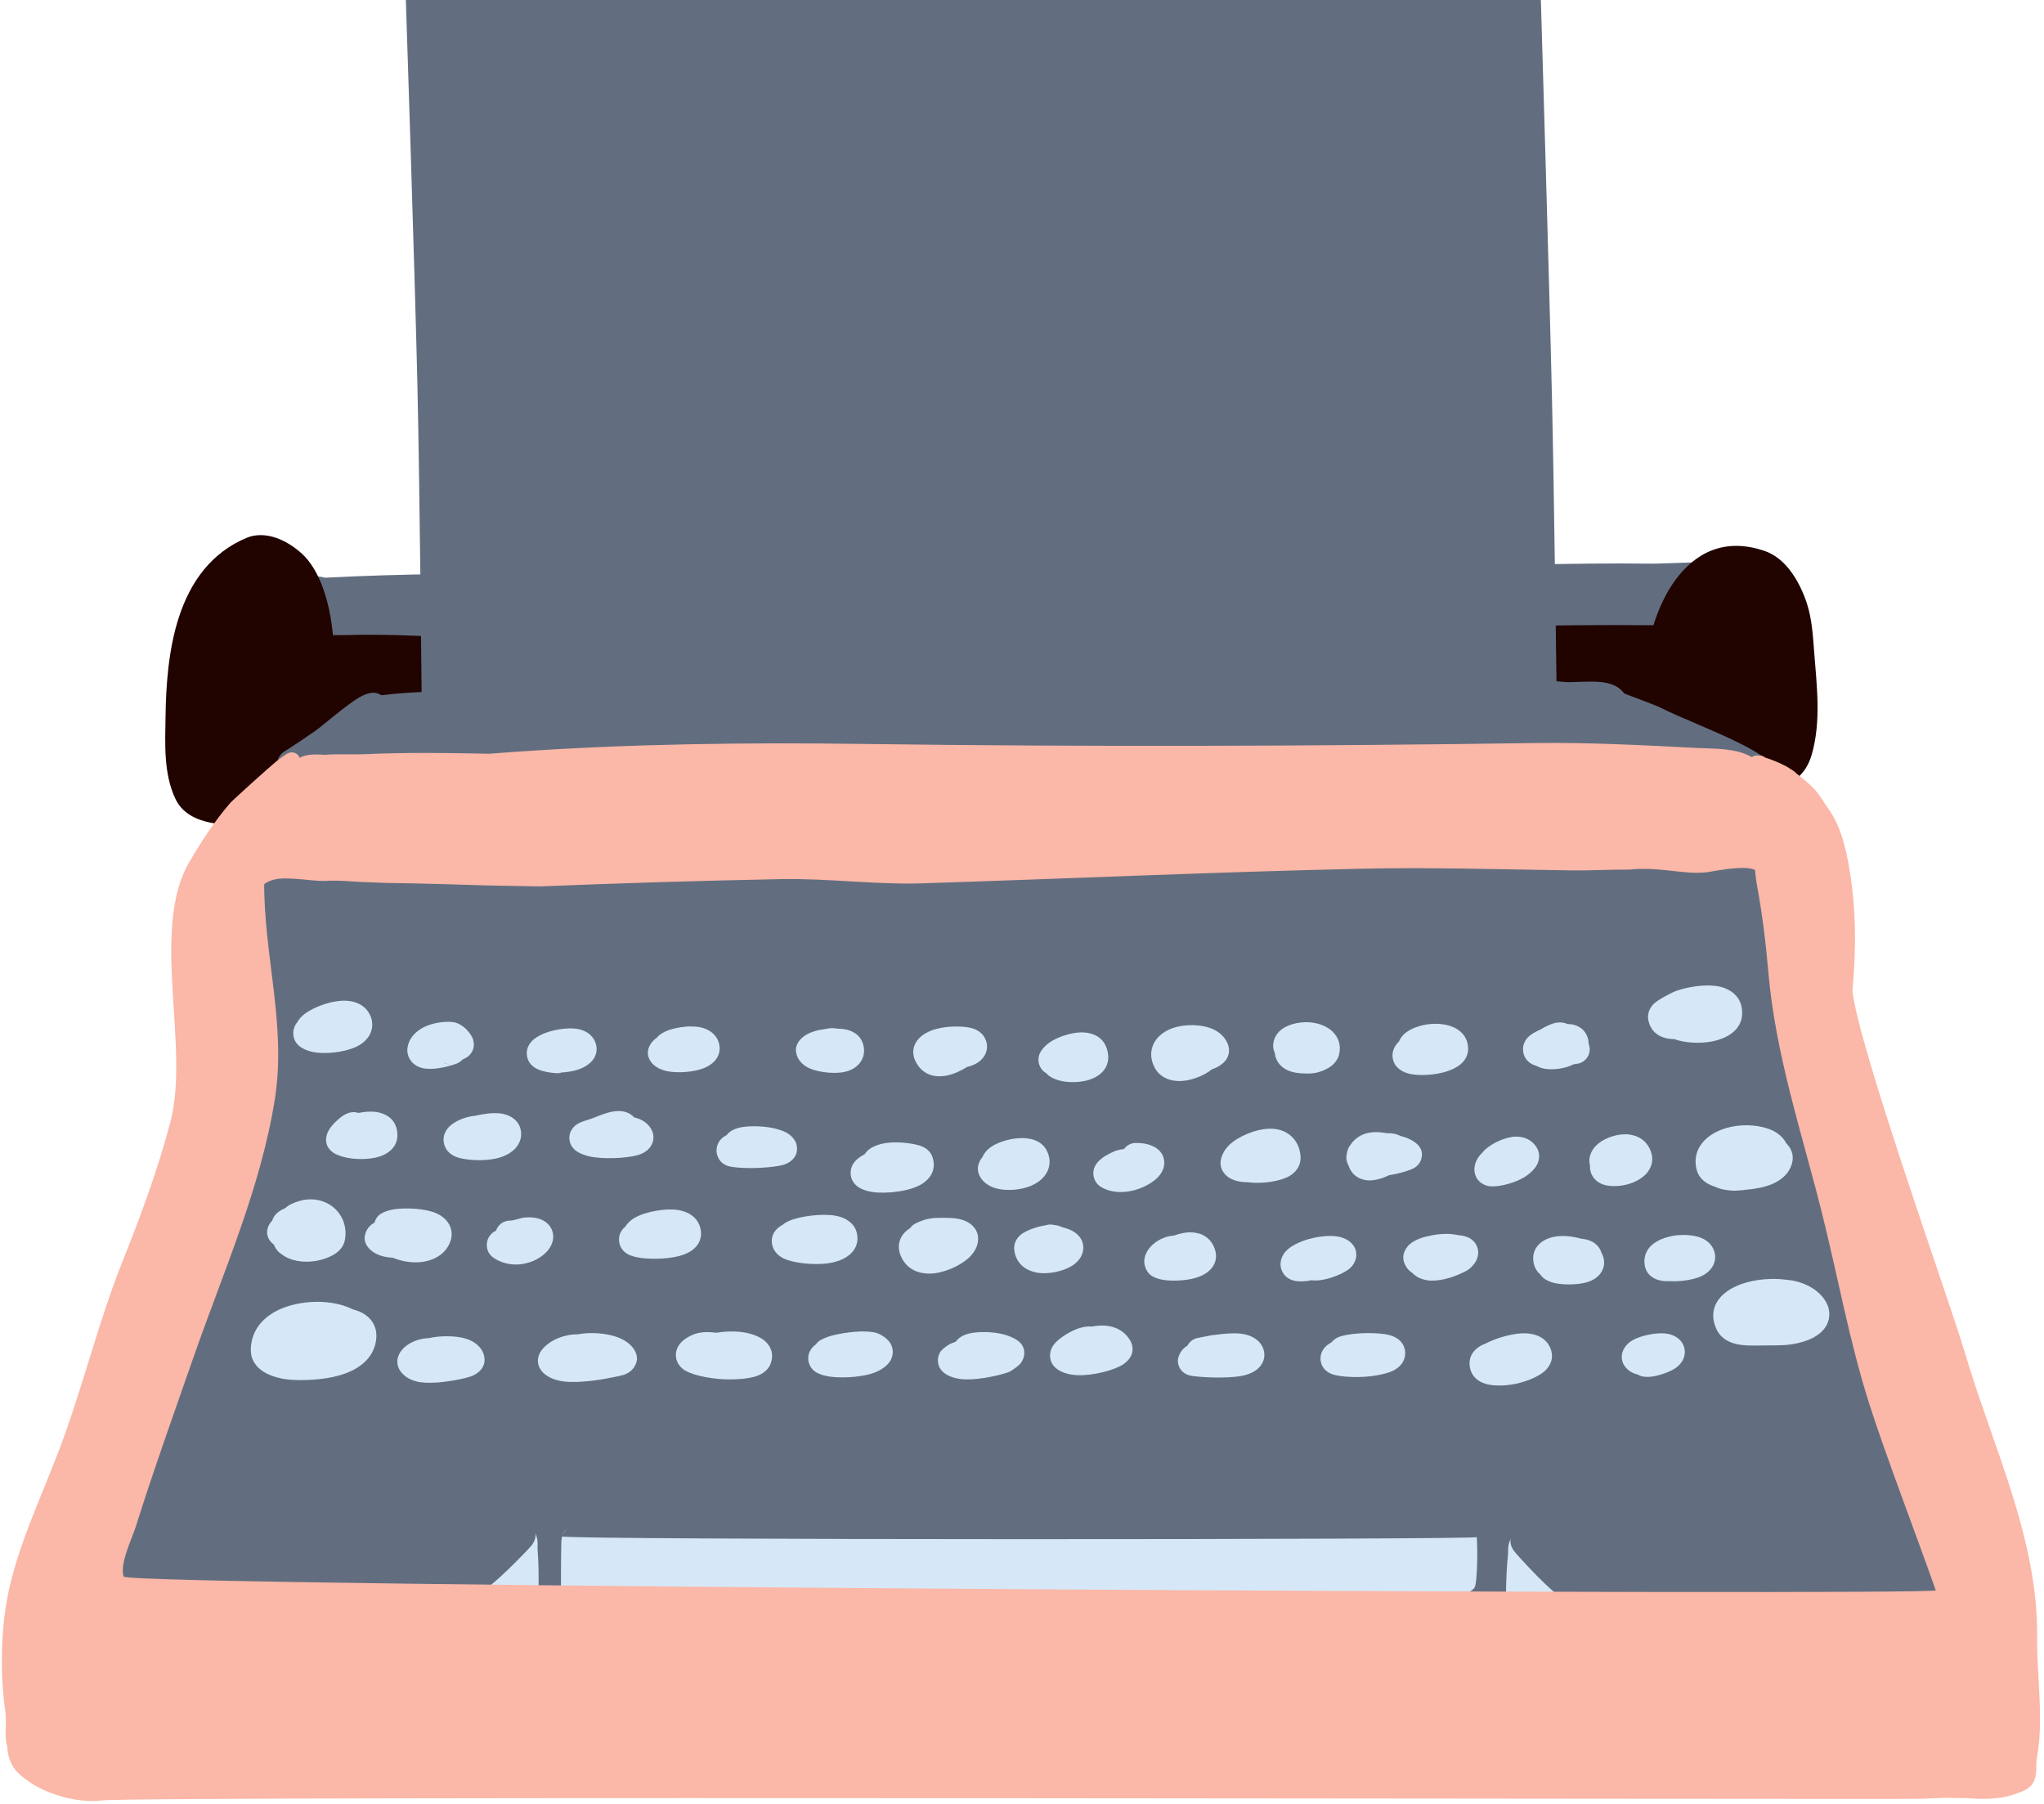 <?xml version="1.0" encoding="UTF-8" standalone="no"?><svg xmlns="http://www.w3.org/2000/svg" xmlns:xlink="http://www.w3.org/1999/xlink" fill="#000000" height="428.7" preserveAspectRatio="xMidYMid meet" version="1" viewBox="7.3 36.0 485.9 428.7" width="485.9" zoomAndPan="magnify"><g fill-rule="evenodd"><g id="change1_1"><path d="M 84.551 173.309 C 84.406 173.266 84.262 173.23 84.109 173.195 C 82.609 172.84 81.121 172.996 79.719 173.586 L 79.441 173.602 C 77.984 173.695 76.789 174.676 76.363 175.984 C 75.559 176.836 74.828 177.848 74.191 178.996 C 73.105 180.953 72.289 183.266 71.805 185.52 C 71.309 187.008 71.121 188.516 71.309 189.941 L 71.312 189.953 C 71.312 190.098 71.312 190.238 71.32 190.379 C 71.391 192.332 71.879 193.969 72.609 195.098 C 72.789 195.371 72.973 195.633 73.164 195.879 C 73.566 196.891 74.07 197.812 74.633 198.574 C 76.031 200.867 78.215 202.516 81.211 203.02 C 81.961 203.145 82.762 203.172 83.586 203.109 C 85.547 203.551 87.738 203.879 90.086 204.086 C 103.238 205.25 121.773 203.391 128.324 202.887 C 156.359 200.719 184.516 202.32 212.586 200.586 C 243.09 198.695 273.379 198 303.93 197.32 C 335.551 196.621 367.387 195.031 398.875 191.961 C 402.871 191.57 407.238 191.34 411.148 190.293 C 415.773 189.055 419.785 186.73 422.324 182.305 C 422.789 181.488 424.613 178.348 425.148 175.98 C 425.656 173.73 425.094 171.871 424.023 170.773 C 423.738 170.484 422.852 169.746 421.172 169.586 C 417.613 169.242 402.145 169.992 400.117 169.965 C 379.344 169.684 358.594 170.73 337.828 170.449 C 317.387 170.172 297.105 171.434 276.703 172.008 C 250.238 172.754 223.688 171.672 197.211 172.258 C 159.754 173.09 121.84 171.34 84.551 173.309" fill="#626e80"/></g><g id="change2_1"><path d="M 400.348 184.598 C 375.641 184.375 350.82 185.078 326.164 186.285 C 314.445 186.859 302.625 185.348 290.898 185.805 C 247.543 187.5 204.055 185.855 160.691 187.547 C 147.617 188.059 134.543 188.016 121.473 187.848 L 121.406 187.844 C 114.879 187.602 108.359 187.113 101.828 186.953 C 100.598 186.922 99.367 186.906 98.133 186.891 C 96.57 186.867 95.004 186.848 93.441 186.863 C 92.797 186.867 92.152 186.879 91.508 186.895 C 90.961 186.91 90.41 186.93 89.859 186.941 C 88.766 186.965 87.668 186.965 86.574 186.961 L 86.465 186.961 C 85.805 180.34 84.07 173.523 80.438 169.039 C 78.891 167.133 76.047 164.934 73.07 163.875 C 70.648 163.016 68.152 162.914 66.012 163.797 C 57.465 167.324 52.551 174.383 49.844 182.641 C 47.34 190.273 46.75 198.926 46.652 206.301 C 46.562 212.758 46.133 219.934 49.059 225.988 C 49.984 227.906 51.527 229.289 53.395 230.227 C 55.555 231.309 58.188 231.754 60.332 231.949 C 70.219 232.844 77.863 229.164 81.602 219.121 C 81.902 218.32 82.16 217.496 82.387 216.656 C 83.129 215.594 83.734 214.402 84.23 213.121 C 85.121 213.16 85.906 213.191 86.266 213.195 C 95.508 213.32 104.891 212.859 114.117 212.238 C 138.441 210.598 162.902 210.281 187.262 208.988 C 235.984 206.402 284.977 207.863 333.73 207.004 C 355.137 206.621 376.777 207.18 398.164 206.281 C 398.172 207.074 398.188 208.148 398.355 208.969 C 397.637 215.539 402.625 220.738 409.258 223.523 C 413.418 225.273 418.125 226.023 421.855 225.648 C 422.016 225.633 422.172 225.613 422.328 225.594 C 422.871 225.668 423.438 225.672 424.016 225.605 C 425.535 225.445 427.203 224.723 428.355 224.258 C 433.07 222.367 436.484 220.582 438 215.297 C 440.25 207.469 439.195 199.09 438.578 191.105 C 438.273 187.188 438.062 183.27 436.871 179.523 C 436.059 176.969 434.617 173.773 432.609 171.27 C 431.031 169.297 429.098 167.754 426.906 166.988 C 417.328 163.652 410.352 167.359 405.59 173.82 C 403.305 176.922 401.57 180.715 400.348 184.598" fill="#210400"/></g><g id="change1_2"><path d="M 97.965 201.238 C 97.422 200.871 96.773 200.656 96.07 200.645 C 95.332 200.637 94.004 200.961 92.469 201.895 C 89.34 203.793 83.77 208.668 82.129 209.793 C 80.105 211.184 78.066 212.578 76.008 213.91 C 75.648 214.145 74.871 214.578 74.516 214.875 C 73.828 215.449 73.496 216.086 73.344 216.523 C 72.961 217.602 73.109 218.562 73.574 219.41 C 73.719 219.672 73.91 219.969 74.191 220.25 C 73.641 221.125 73.445 221.996 73.461 222.715 C 73.488 223.961 73.984 224.77 74.527 225.332 C 74.664 225.473 74.809 225.602 74.961 225.719 C 75.379 226.543 76.242 227.414 78.039 227.441 C 79.68 227.461 81.516 226.879 83.289 226.195 C 84.996 225.789 86.742 225.398 88.438 225.184 C 95.395 224.309 102.789 224.957 109.805 224.766 C 136.836 224.035 326.898 223.73 349.152 223.52 C 365.773 223.363 382.398 223.871 399.016 223.621 C 403.887 223.547 408.746 223.562 413.621 223.629 C 414.406 223.641 415.457 223.535 416.484 223.516 C 416.836 223.508 417.43 223.559 417.547 223.566 C 418.23 223.879 419.344 224.09 420.516 223.98 C 421.953 223.852 423.422 223.27 423.754 223.047 C 423.863 222.973 423.965 222.898 424.055 222.824 C 425.398 223.895 427.363 223.824 428.629 222.594 C 429.996 221.262 430.027 219.066 428.695 217.699 C 427.305 216.27 424.73 214.629 421.566 213.012 C 415.164 209.742 406.168 206.328 401.996 204.172 C 401.117 203.715 394.633 201.285 393.547 200.879 C 393.531 200.867 393.512 200.852 393.492 200.84 C 393.219 200.551 392.938 200.262 392.645 199.961 C 391.789 199.082 390.051 198.301 387.77 198.09 C 384.898 197.82 380.77 198.262 379.285 198.09 C 360.645 195.973 140.145 199.414 123.875 200.148 C 116.688 200.477 109.496 200.172 102.316 200.789 C 102.137 200.805 99.816 201.004 97.965 201.238 Z M 78.332 214.734 C 78.207 214.668 78.07 214.605 77.926 214.551 C 77.777 214.496 77.617 214.449 77.441 214.41 C 77.758 214.48 78.059 214.59 78.332 214.734" fill="#626e80"/></g><g id="change3_1"><path d="M 123.547 215.148 C 113.617 214.93 103.688 214.809 93.793 215.258 C 90.98 215.383 87.672 215.145 84.527 215.391 C 82.898 215.293 81.207 215.223 79.723 215.621 C 78.695 215.895 77.852 216.516 77.285 217.324 C 75.652 218.199 74.203 219.406 73.008 221.031 C 69.391 225.953 67.938 233.676 67.27 239.555 C 67.148 240.617 66.598 242.754 66.781 244.289 C 67.016 246.242 67.953 247.746 69.469 248.684 C 70.48 249.309 71.711 249.664 73.031 249.758 C 73.762 249.809 74.531 249.762 75.215 249.742 C 75.668 249.859 76.148 249.945 76.652 249.992 C 77.652 250.086 78.832 249.98 79.965 249.84 C 81.637 249.895 83.309 249.949 84.984 249.973 C 86.336 249.992 87.688 250.023 89.043 250.066 C 89.848 250.664 90.859 250.988 91.938 250.914 C 94.957 250.707 98.004 250.586 101.074 250.531 C 104.551 250.656 108.027 250.746 111.484 250.707 L 111.621 250.707 C 113.492 250.734 115.363 250.754 117.238 250.77 C 134.211 251.457 151.531 253.215 168.219 253.195 C 192.824 253.164 217.434 252.457 242.035 252.258 C 253.164 252.164 264.27 253.199 275.387 253.566 C 300.805 254.41 326.191 254.258 351.598 254.602 C 368.094 254.824 384.562 253.758 401.074 253.98 C 404.398 254.023 412.562 254.48 418.578 254.074 C 421.801 253.859 424.512 253.316 426.059 252.566 C 426.996 252.113 428.367 250.969 428.777 248.719 C 429.09 247.02 428.809 243.27 428.816 242.68 C 428.879 238.039 429.742 225.797 428.445 221.727 C 427.297 218.117 424.719 216.027 421.422 214.926 C 418.113 213.82 413.891 213.938 410.82 213.777 C 397.805 213.102 384.887 212.418 371.832 212.602 C 318.742 213.359 265.645 213.531 212.574 212.812 C 184.711 212.434 157.172 212.773 129.383 214.715 C 127.438 214.848 125.492 214.996 123.547 215.148" fill="#fbb7a7"/></g><g id="change1_3"><path d="M 394.742 242.684 C 390.09 242.637 385.34 242.93 381.121 242.871 C 364.387 242.645 347.785 242.098 331.047 242.469 C 296.191 243.242 261.328 244.828 226.492 245.941 C 215.301 246.297 204.129 244.719 192.91 244.941 C 173.906 245.316 154.785 245.895 135.707 246.672 C 131.594 246.59 127.48 246.52 123.363 246.449 C 115.277 246.176 107.184 245.965 99.105 245.844 C 97.051 245.762 95 245.68 92.949 245.609 C 90.586 245.445 88.039 245.258 85.594 245.32 C 85.191 245.332 84.793 245.348 84.398 245.371 C 83.988 245.363 83.57 245.359 83.156 245.352 C 81.906 245.336 76.457 244.574 73.734 244.832 C 71.762 245.02 70.422 245.793 69.75 246.449 C 69.477 246.711 69.246 246.992 69.051 247.289 C 68.531 247.723 68.078 248.277 67.711 248.988 C 67.078 250.211 66.691 251.93 66.641 253.883 C 66.559 256.938 67.238 260.777 67.551 262.816 C 68.633 269.879 68.582 277.488 68.484 284.648 C 68.211 304.883 63.328 322.52 57.172 341.602 C 51.484 359.246 44.395 376.441 37.664 393.68 C 36.715 396.117 35.719 398.855 34.527 401.16 C 34.125 401.938 31.352 406.355 30.691 408.555 C 30.32 409.797 30.348 410.867 30.57 411.746 C 29.902 414.031 30.398 415.57 30.598 415.984 C 31.258 417.348 32.734 418.719 35.242 419.188 C 37.578 419.625 41.797 419.133 44.582 418.828 C 45.078 419.016 45.621 419.117 46.188 419.109 C 75.527 418.691 446.656 417.535 450.871 417.469 C 456.918 417.371 462.016 415.875 465.215 412.762 C 466.586 411.43 467.383 409.547 467.535 407.336 C 467.738 404.344 466.59 400.512 465.961 398.527 C 463.066 389.441 459.727 380.441 457.086 371.191 C 448.094 339.676 441.113 307.672 432.555 276.102 C 431.363 271.719 431.984 264.191 431.414 257.66 C 430.922 251.98 429.477 246.977 426.609 244.035 C 425.895 243.301 424.602 242.527 422.738 242.332 C 420.121 242.055 415.066 242.957 413.906 243.172 C 410.988 243.715 407.934 243.316 404.883 242.984 C 401.461 242.613 398.039 242.293 394.742 242.684" fill="#626e80"/></g><g id="change4_1"><path d="M 109.211 354.043 C 108.238 354.066 107.16 354.25 106.156 354.621 C 101.641 356.293 100.273 360.41 103.59 363.039 C 104.594 363.836 105.898 364.328 107.32 364.527 C 108.707 364.723 110.223 364.629 111.312 364.582 C 111.805 364.559 117.934 363.918 120.059 362.77 C 122.473 361.469 122.824 359.469 122.262 357.805 C 121.754 356.301 120.371 354.906 118.152 354.195 C 115.645 353.391 111.805 353.434 109.211 354.043 Z M 91.207 347.211 C 89.324 346.25 86.848 345.617 84.18 345.449 C 79.664 345.172 74.648 346.219 71.348 348.594 C 68.617 350.555 66.906 353.34 66.922 356.965 C 66.934 359.094 68.086 360.855 69.996 362.055 C 71.711 363.129 74.121 363.688 75.547 363.844 C 78.73 364.191 84.918 364.105 89.504 362.391 C 93.57 360.867 96.402 358.098 96.746 354.098 C 96.891 352.434 96.461 351.098 95.695 350.012 C 94.781 348.707 93.25 347.711 91.207 347.211 Z M 144.609 353.141 C 142.914 353.09 140.809 353.574 139.105 354.438 C 137.25 355.379 135.969 356.758 135.547 357.738 C 134.887 359.262 135.109 360.66 136.066 361.859 C 137.07 363.117 139.016 364.09 141.551 364.359 C 145.227 364.742 150.449 363.871 152.336 363.469 C 153.32 363.258 155.152 362.992 156.129 362.539 C 156.973 362.152 157.559 361.613 157.93 361.098 C 158.824 359.84 159.133 358.359 157.957 356.609 C 157.199 355.484 155.848 354.461 154.051 353.797 C 151.332 352.801 147.438 352.574 144.609 353.141 Z M 177.648 352.754 C 175.598 352.516 173.652 352.457 171.68 353.363 C 168.945 354.621 168.188 356.324 168.023 357.391 C 167.809 358.781 168.215 360.246 169.723 361.434 C 171.191 362.59 175.359 363.652 179.52 363.816 C 182.613 363.938 185.652 363.625 187.367 362.973 C 189.227 362.27 190.191 361.047 190.562 359.926 C 191.227 357.902 190.699 356.176 189.199 354.777 C 188.148 353.801 186.23 352.969 183.934 352.637 C 181.922 352.344 179.621 352.406 177.648 352.754 Z M 234.488 354.879 C 233.895 355.102 233.387 355.316 233.008 355.504 C 232.965 355.527 231.305 356.523 230.801 357.359 C 230.363 358.086 230.203 358.859 230.27 359.625 C 230.332 360.387 230.605 361.211 231.379 361.977 C 232.426 363.016 234.367 363.777 236.812 363.844 C 240.484 363.941 245.578 362.719 247.293 362.023 C 247.438 361.965 249.152 360.926 249.848 360.094 C 250.512 359.297 250.742 358.465 250.785 357.863 C 250.867 356.766 250.516 355.82 249.73 355.043 C 248.859 354.18 246.961 353.281 244.664 352.883 C 241.848 352.391 238.465 352.535 236.734 353.223 C 235.703 353.629 234.973 354.215 234.488 354.879 Z M 201.258 355.504 C 200.68 355.93 200.246 356.426 199.98 356.879 C 199.395 357.867 199.301 358.891 199.574 359.867 C 199.781 360.609 200.219 361.449 201.289 362.133 C 201.992 362.582 203.238 363.023 204.844 363.219 C 207.402 363.527 211.164 363.348 213.914 362.633 C 216.594 361.941 218.414 360.516 219.078 359.172 C 219.77 357.773 219.629 356.469 218.98 355.305 C 218.301 354.086 216.543 353.051 215.602 352.785 C 213.047 352.066 208.27 352.621 205.328 353.367 C 203.551 353.816 202.316 354.461 201.938 354.777 C 201.652 355.012 201.434 355.258 201.258 355.504 Z M 360.395 355.359 C 360.055 355.477 359.738 355.613 359.457 355.762 C 357.344 356.895 356.414 358.68 356.691 360.77 C 356.914 362.441 357.871 363.781 359.617 364.594 C 361.348 365.402 364.508 365.531 367.57 364.898 C 370.547 364.285 373.355 362.996 374.648 361.734 C 376.129 360.289 376.477 358.648 376.094 357.145 C 375.496 354.793 373.57 353.246 370.621 352.938 C 367.473 352.605 362.883 354.012 360.395 355.359 Z M 296.211 353.254 C 295.629 353.285 294.996 353.383 294.348 353.547 C 293.27 353.734 292.41 353.914 291.973 354.004 C 290.918 354.219 290.074 354.895 289.605 355.777 C 289.152 356.094 288.777 356.398 288.52 356.66 C 287.902 357.281 287.34 358.469 287.309 359.27 C 287.277 360.086 287.492 360.859 288.027 361.566 C 288.234 361.84 288.871 362.637 290.309 362.953 C 291.82 363.285 298.695 363.754 302.621 362.977 C 307.043 362.102 308.488 359.156 307.629 356.613 C 307.012 354.781 305.102 353.258 302.098 352.957 C 300.371 352.781 298.156 352.98 296.211 353.254 Z M 266.887 351.285 C 265.984 351.191 264.645 351.336 263.219 351.891 C 261.086 352.719 258.68 354.371 257.805 355.586 C 257.047 356.633 256.859 357.684 256.941 358.539 C 257.031 359.5 257.43 360.395 258.289 361.145 C 259.363 362.082 261.195 362.754 263.445 362.84 C 267.176 362.98 272.215 361.641 274.219 360.324 C 276.945 358.531 276.91 356.16 275.914 354.512 C 274.305 351.859 271.562 350.887 268.598 351.059 C 268.027 351.094 267.453 351.172 266.887 351.285 Z M 323.855 355.004 C 323.191 355.387 322.664 355.773 322.348 356.117 C 321.168 357.398 321.059 358.758 321.332 359.828 C 321.555 360.711 322.195 361.879 323.828 362.551 C 325.125 363.082 328.395 363.426 331.641 363.223 C 334.531 363.039 337.371 362.418 338.824 361.586 C 340.668 360.527 341.352 359.008 341.344 357.566 C 341.34 356.016 340.457 354.238 337.961 353.422 C 336.176 352.84 332.742 352.723 329.961 352.945 C 327.883 353.109 326.148 353.492 325.488 353.789 C 324.734 354.129 324.211 354.547 323.855 355.004 Z M 396.656 362.707 C 396.902 362.848 397.172 362.969 397.473 363.066 C 397.926 363.215 398.934 363.359 400.215 363.148 C 401.852 362.879 404.285 362.074 405.625 361.137 C 406.82 360.305 407.453 359.254 407.684 358.32 C 407.953 357.215 407.828 356.062 407.02 354.926 C 406.355 353.98 404.988 353.074 403.004 352.91 C 400.82 352.734 397.512 353.43 395.688 354.375 C 393.676 355.414 392.914 357.047 392.84 358.195 C 392.777 359.203 393.039 360.266 393.984 361.246 C 394.68 361.969 395.602 362.465 396.656 362.707 Z M 233.008 355.504 L 233.008 355.5 C 233.008 355.5 232.914 355.547 232.902 355.555 Z M 432.07 340.176 C 428.645 339.691 424.574 340.027 421.395 341.141 C 415.895 343.059 413.102 347.062 415.34 351.91 C 416.062 353.477 417.422 354.598 419.23 355.211 C 421.559 356 424.898 355.781 426.422 355.773 C 428.215 355.766 431.305 355.809 433.164 355.516 C 441.598 354.184 442.801 349.66 441.926 346.707 C 441.402 344.941 439.859 343.066 437.531 341.789 C 435.965 340.934 434.059 340.34 432.07 340.176 Z M 286.34 329.668 C 285.867 329.691 285.387 329.766 284.91 329.887 C 283.43 330.266 281.988 331.113 281.012 332.105 C 280.039 333.09 279.496 334.234 279.348 335.297 C 279.156 336.68 279.828 338.355 280.969 339.164 C 281.539 339.566 282.594 340.016 283.992 340.215 C 285.977 340.492 288.957 340.398 291.219 339.801 C 295.465 338.672 297.254 335.73 295.965 332.547 C 294.984 330.125 292.992 328.965 290.422 328.887 C 289.172 328.852 287.734 329.172 286.34 329.668 Z M 319.039 340.277 C 319.457 340.328 319.898 340.348 320.359 340.328 C 323.238 340.199 327.098 338.559 328.402 337.242 C 329.383 336.25 329.703 335.168 329.715 334.277 C 329.727 333.277 329.41 332.297 328.539 331.438 C 327.777 330.68 326.57 330.051 324.984 329.836 C 322.941 329.559 319.973 329.953 317.527 330.766 C 315.621 331.395 314.043 332.309 313.176 333.172 C 312.293 334.059 311.867 335.035 311.75 335.941 C 311.617 336.961 311.855 337.816 312.301 338.539 C 312.773 339.301 313.555 340.008 314.793 340.348 C 315.559 340.559 316.742 340.629 318.129 340.434 C 318.422 340.391 318.727 340.34 319.039 340.277 Z M 373.422 338.863 C 373.551 339.051 373.699 339.234 373.863 339.41 C 374.367 339.965 375.496 340.691 377.148 341.008 C 379.145 341.387 382.281 341.371 384.375 340.801 C 387.309 340.004 388.637 337.965 388.633 336.086 C 388.629 335.273 388.422 334.465 387.992 333.715 C 387.539 332.305 386.465 331.18 384.672 330.664 C 384.227 330.535 383.711 330.449 383.148 330.402 C 381.586 329.941 379.828 329.699 378.258 329.773 C 373.75 329.992 371.176 332.723 371.887 336.195 C 372.102 337.246 372.613 338.156 373.422 338.863 Z M 346.797 329.805 C 345.23 330.059 343.012 330.965 342.051 332.07 C 340.727 333.602 340.457 335.359 341.672 337.219 C 341.977 337.684 342.438 338.156 343.062 338.559 C 343.938 339.484 345.156 340.066 346.652 340.293 C 349.055 340.652 352.453 339.727 354.844 338.547 C 355.586 338.238 356.203 337.887 356.648 337.523 C 356.941 337.289 357.191 337.039 357.402 336.777 C 358.688 335.398 358.848 333.867 358.602 332.84 C 358.336 331.73 357.453 329.973 354.426 329.609 C 354.305 329.594 354.168 329.586 354.016 329.578 C 353.254 329.402 352.398 329.285 351.492 329.262 C 349.945 329.219 348.266 329.422 346.797 329.805 Z M 223.66 327.875 C 222.695 328.477 221.988 329.223 221.566 330.016 C 220.895 331.285 220.688 332.801 221.484 334.605 C 222.738 337.445 225.277 338.73 228.348 338.695 C 231.547 338.656 235.391 336.93 237.504 335.031 C 239.695 333.066 240.164 330.703 239.625 329.086 C 239.152 327.676 237.621 325.711 233.461 325.484 C 232.422 325.426 231.375 325.445 230.332 325.449 C 228.301 325.461 226.711 325.891 224.914 326.801 C 224.398 327.059 223.977 327.434 223.66 327.875 Z M 255.887 327.215 C 253.57 327.547 250.84 328.617 249.781 329.602 C 248.543 330.762 248.262 332.094 248.426 333.227 C 248.863 336.191 250.906 337.906 253.742 338.449 C 256.547 338.988 260.258 338.082 262.254 336.777 C 264.043 335.613 264.777 334.016 264.82 332.723 C 264.859 331.484 264.449 330.125 262.922 328.988 C 262.254 328.492 261.348 328.094 260.344 327.812 C 260.188 327.77 260.031 327.73 259.871 327.695 C 259.301 327.414 258.621 327.211 257.844 327.141 C 257.184 326.969 256.504 327.008 255.887 327.215 Z M 404.059 340.477 C 406.422 340.652 409.66 340.246 411.633 339.359 C 413.164 338.672 414.145 337.641 414.609 336.629 C 415.129 335.5 415.219 334.25 414.609 332.879 C 414.164 331.879 413.309 330.949 411.984 330.332 C 410.504 329.645 408.102 329.34 405.777 329.609 C 403.273 329.902 400.945 330.891 399.73 332.137 C 398.715 333.176 398.203 334.41 398.211 335.77 C 398.219 338.273 399.609 339.766 401.957 340.336 C 402.562 340.484 403.297 340.516 404.059 340.477 Z M 72.016 326.109 C 71.566 326.57 71.305 327 71.164 327.301 C 70.559 328.586 70.801 329.656 71.195 330.441 C 71.398 330.84 71.781 331.344 72.383 331.773 C 72.414 331.848 72.453 331.922 72.488 331.992 C 72.762 332.688 73.254 333.43 74.188 334.059 C 74.215 334.078 74.246 334.098 74.277 334.117 C 76.406 335.746 79.57 336.191 82.551 335.656 C 84.656 335.273 86.516 334.422 87.555 333.551 C 88.578 332.691 89.094 331.691 89.27 330.781 C 90.406 324.965 85.52 320.07 79.332 321.223 C 78.906 321.301 77.52 321.68 76.441 322.223 C 75.875 322.512 75.383 322.855 75 323.203 C 74.848 323.254 74.699 323.316 74.555 323.391 C 73.074 324.137 72.355 325.004 72.016 326.109 Z M 125.223 328.484 C 124.832 328.684 124.52 328.883 124.316 329.062 C 123.27 330.016 122.996 331.109 123.031 332.031 C 123.07 333.012 123.41 334.188 124.848 335.086 C 127.898 336.992 131.297 336.809 133.891 335.758 C 135.781 334.992 137.219 333.746 137.949 332.633 C 139.066 330.922 139.008 329.211 138.301 327.883 C 137.676 326.715 135.977 325.051 132.086 325.363 C 130.926 325.461 129.609 326.102 128.496 326.105 C 126.969 326.113 125.676 327.109 125.223 328.484 Z M 96.344 326.57 C 96.113 326.695 95.902 326.824 95.734 326.949 C 95.031 327.477 94.602 328.09 94.359 328.645 C 93.762 330.016 93.77 331.477 95.199 332.895 C 96.098 333.785 97.387 334.406 98.844 334.703 C 99.449 334.828 100.09 334.898 100.707 334.934 C 102.594 335.727 104.824 336.121 106.875 335.996 C 110.32 335.781 113.16 334.102 114.273 331.281 C 114.852 329.82 114.742 328.539 114.273 327.422 C 113.746 326.184 112.617 325.031 110.871 324.297 C 108.328 323.234 103.996 323.012 101.227 323.379 C 99.305 323.629 97.945 324.316 97.391 324.812 C 96.852 325.297 96.5 325.914 96.344 326.57 Z M 193.324 327.121 C 190.844 328.453 190.32 330.672 191.109 332.613 C 191.445 333.445 192.211 334.434 193.637 335.121 C 195.754 336.137 200.605 336.773 204.316 336.223 C 209.465 335.453 212.105 332.281 210.824 328.492 C 210.309 326.965 208.684 325.438 205.953 324.945 C 202.676 324.355 197.344 325.066 194.828 326.195 C 194.23 326.465 193.734 326.777 193.324 327.121 Z M 155.945 327.539 C 155.547 327.871 155.254 328.199 155.07 328.488 C 154.516 329.363 154.367 330.262 154.484 331.117 C 154.613 332.07 155.062 333.207 156.523 334.074 C 157.094 334.414 158.355 334.84 160.027 335.023 C 162.809 335.332 167.059 335.176 169.676 334.242 C 173.102 333.023 174.48 330.594 173.77 327.801 C 173.27 325.836 171.691 324.309 169.16 323.719 C 165.953 322.965 160.742 323.949 158.176 325.434 C 157.129 326.039 156.406 326.781 155.945 327.539 Z M 212.828 310.34 C 211.738 310.914 211.055 311.469 210.656 311.906 C 209.762 312.902 209.516 313.898 209.512 314.742 C 209.508 315.828 209.895 316.883 210.871 317.77 C 211.547 318.379 212.859 319.035 214.656 319.301 C 218.105 319.809 223.867 319.117 226.547 317.336 C 228.938 315.746 229.824 313.551 228.945 310.957 C 228.703 310.23 228.055 309.16 226.547 308.5 C 225.109 307.867 221.605 307.324 218.715 307.57 C 216.434 307.762 214.527 308.535 213.539 309.488 C 213.266 309.754 213.027 310.035 212.828 310.34 Z M 274.496 309.094 C 273.898 309.148 273.27 309.27 272.609 309.477 C 272.398 309.539 270.664 310.277 269.477 311.113 C 268.52 311.785 267.867 312.602 267.578 313.227 C 267.129 314.195 267.117 315.129 267.383 315.98 C 267.617 316.746 268.094 317.547 269.125 318.16 C 271.301 319.453 274.199 319.594 276.867 318.898 C 279.367 318.246 281.582 316.887 282.684 315.66 C 284.203 313.973 284.324 312.156 283.77 310.773 C 283.289 309.574 281.652 307.629 277.297 307.648 C 276.145 307.652 275.125 308.223 274.496 309.094 Z M 240.852 311.016 C 240.555 311.363 240.332 311.711 240.18 312.035 C 239.562 313.34 239.633 314.609 240.355 315.809 C 241.035 316.926 242.238 317.879 243.902 318.387 C 246.25 319.105 249.77 318.91 252.32 317.863 C 254.371 317.023 255.812 315.625 256.418 314.094 C 256.953 312.738 257.008 311.188 256.141 309.469 C 255.598 308.395 254.668 307.527 253.352 307.012 C 252.281 306.59 250.844 306.406 249.301 306.523 C 247.027 306.699 244.531 307.516 243.055 308.48 C 241.902 309.234 241.199 310.16 240.852 311.016 Z M 415.031 318.07 C 415.348 318.219 415.684 318.348 416.035 318.461 C 416.75 318.691 417.559 318.84 418.422 318.914 C 418.898 318.992 419.402 319.02 419.922 318.992 C 420.078 318.984 420.238 318.973 420.398 318.953 C 421.086 318.93 421.785 318.859 422.488 318.746 C 424.629 318.586 426.75 318.16 428.426 317.473 C 430.445 316.645 431.906 315.402 432.664 314.027 C 434.066 311.477 433.531 309.355 431.914 307.691 C 431.426 306.738 430.66 305.898 429.633 305.223 C 427.438 303.773 423.621 303.109 420.004 303.605 C 413.914 304.445 409.191 308.441 410.641 314.043 C 410.926 315.141 411.605 316.18 412.781 317 C 413.367 317.406 414.133 317.777 415.031 318.07 Z M 359.762 309.867 C 357.996 311.48 357.449 313.602 357.988 315.195 C 358.395 316.406 359.32 317.449 360.988 317.859 C 362.613 318.262 366.379 317.543 369.086 316.109 C 371.18 315 372.555 313.414 372.945 312.207 C 373.398 310.824 373.223 309.488 372.273 308.246 C 371.227 306.879 369.652 306.148 367.754 306.141 C 365.234 306.137 361.914 307.762 360.363 309.219 C 360.137 309.434 359.938 309.648 359.762 309.867 Z M 303.906 316.977 C 304.527 317.059 305.191 317.113 305.883 317.121 C 308.918 317.168 312.406 316.504 314.152 315.305 C 315.895 314.109 316.648 312.477 316.449 310.598 C 316.234 308.594 315.445 307.184 314.41 306.18 C 313.359 305.16 312 304.539 310.43 304.328 C 307.242 303.902 302.91 305.48 300.379 307.395 C 297.945 309.238 297.207 311.637 297.504 313.121 C 297.801 314.602 299.238 316.973 303.906 316.977 Z M 385.281 312.996 C 385.234 313.582 385.312 314.156 385.496 314.699 C 385.895 315.875 386.797 316.922 388.316 317.492 C 389.715 318.012 392.066 318.066 394.238 317.473 C 396.234 316.926 398 315.844 398.945 314.609 C 400.059 313.152 400.418 311.453 399.703 309.57 C 398.781 307.148 396.855 305.922 394.535 305.633 C 392.105 305.336 389.141 306.328 387.41 307.664 C 385.602 309.062 384.98 310.898 385.148 312.316 C 385.172 312.531 385.215 312.762 385.281 312.996 Z M 327.824 312.895 L 327.852 312.98 C 328.566 315.09 330.074 316.176 332.016 316.492 C 333.578 316.75 335.691 316.207 337.527 315.301 C 340.32 314.887 342.797 314.004 343.473 313.598 C 344.633 312.902 344.992 312 345.137 311.551 C 345.57 310.18 345.266 309 344.266 308.008 C 343.391 307.141 341.945 306.398 340.199 305.988 C 339.504 305.598 338.562 305.32 337.285 305.328 C 337.176 305.328 337.066 305.332 336.961 305.344 C 333.551 304.66 329.91 305.094 327.859 308.855 C 327.73 309.09 327.277 310.422 327.367 311.383 C 327.418 311.965 327.586 312.469 327.824 312.895 Z M 180.02 305.801 C 178.688 306.43 178.035 307.43 177.773 308.41 C 177.555 309.23 177.551 310.184 178.086 311.242 C 178.363 311.789 178.988 312.699 180.438 313.148 C 181.223 313.395 183.168 313.605 185.41 313.613 C 188.516 313.633 192.215 313.305 193.801 312.754 C 195.312 312.227 196.074 311.289 196.41 310.613 C 196.895 309.633 196.891 308.309 196.395 307.332 C 196.035 306.617 195.414 305.895 194.465 305.32 C 193.465 304.715 191.863 304.199 190.059 303.934 C 187.75 303.59 185.105 303.609 183.422 303.934 C 181.938 304.223 180.906 304.848 180.363 305.395 C 180.238 305.523 180.125 305.656 180.02 305.801 Z M 92.477 300.516 C 91.555 300.188 90.398 300.234 89.055 301.039 C 87.82 301.777 85.949 303.574 85.34 304.84 C 84.234 307.129 84.969 308.926 86.621 310.02 C 87.395 310.527 88.957 311.09 90.84 311.328 C 93.238 311.629 96.172 311.461 98.094 310.668 C 100.805 309.547 102.16 307.492 101.68 304.668 C 101.312 302.527 99.848 301.035 97.512 300.438 C 96.09 300.07 94.223 300.168 92.477 300.516 Z M 120.199 301.203 C 119.812 301.234 119.426 301.289 119.035 301.367 C 116.727 301.824 114.629 303.027 113.742 304.152 C 112.664 305.527 112.48 307.023 113.074 308.496 C 113.406 309.312 114.156 310.301 115.613 310.914 C 117.441 311.688 121.664 312.051 124.957 311.395 C 129.48 310.496 131.855 307.516 131.027 304.273 C 130.59 302.547 128.973 300.961 126.184 300.629 C 124.453 300.426 122.152 300.723 120.199 301.203 Z M 158.059 301.57 C 157.965 301.469 157.863 301.371 157.762 301.277 C 157.035 300.621 156.078 300.188 154.902 300.082 C 154.086 300.008 153.086 300.113 152.027 300.391 C 150.492 300.793 148.742 301.59 147.699 301.941 C 146.926 302.203 145.438 302.613 144.684 303.062 C 143.902 303.527 143.406 304.117 143.117 304.641 C 142.66 305.469 142.543 306.336 142.73 307.223 C 142.863 307.832 143.148 308.512 143.805 309.16 C 144.555 309.906 146.238 310.719 148.5 311.039 C 152.082 311.543 157.406 311.18 159.605 310.301 C 161.41 309.578 162.219 308.328 162.484 307.359 C 162.734 306.469 162.695 305.52 162.195 304.535 C 161.473 303.098 160.031 302.02 158.059 301.57 Z M 256.023 291.066 C 256.215 291.297 256.441 291.512 256.707 291.711 C 257.48 292.285 258.781 292.824 260.352 293.051 C 262.152 293.309 264.352 293.207 266.09 292.676 C 269.441 291.645 271.277 289.254 270.613 285.996 C 270.031 283.141 268.02 281.676 265.23 281.402 C 262.848 281.168 259.652 282.113 257.559 283.293 C 255.578 284.406 254.535 285.953 254.297 286.863 C 254.035 287.855 254.164 288.766 254.578 289.578 C 254.906 290.234 255.422 290.742 256.023 291.066 Z M 237.223 289.57 C 237.695 289.457 238.133 289.324 238.516 289.172 C 240.105 288.539 241.086 287.512 241.535 286.523 C 242.043 285.406 242.141 284.141 241.426 282.727 C 241.016 281.918 240.211 281.047 238.84 280.527 C 236.949 279.812 232.816 279.738 229.77 280.578 C 225.188 281.84 223.375 285.145 224.961 288.281 C 226.496 291.32 229.23 292.199 232.301 291.637 C 233.98 291.328 235.762 290.48 237.223 289.57 Z M 295.391 290.148 C 297.137 289.562 298.293 288.602 298.797 287.82 C 299.512 286.715 299.648 285.543 299.238 284.34 C 298.719 282.805 297.535 281.504 295.781 280.668 C 293.168 279.422 288.988 279.301 285.965 280.391 C 283.59 281.25 281.922 282.832 281.285 284.691 C 280.797 286.113 280.785 287.801 281.777 289.723 C 282.922 291.938 285.309 293.07 288.188 292.918 C 290.863 292.777 293.855 291.438 295.391 290.148 Z M 310.34 286.199 C 310.383 286.754 310.523 287.293 310.754 287.805 C 311.375 289.18 312.867 290.82 316.387 291.074 C 317.527 291.16 318.688 291.211 319.816 291.031 C 320.887 290.863 322.77 290.207 323.938 289.227 C 324.891 288.426 325.477 287.43 325.68 286.379 C 326.516 282.105 322.93 279.176 318.328 278.957 C 315.727 278.832 313.102 279.652 311.73 280.848 C 310.547 281.879 309.953 283.18 309.961 284.637 C 309.961 285.199 310.098 285.73 310.34 286.199 Z M 140.859 290.891 C 141.973 290.832 143.133 290.664 144.16 290.383 C 146.285 289.805 147.844 288.637 148.488 287.551 C 149.156 286.434 149.32 285.215 148.883 283.906 C 148.363 282.379 147.113 281.16 145.102 280.652 C 142.988 280.117 139.527 280.551 137.047 281.461 C 135.434 282.051 134.215 282.887 133.605 283.582 C 132.727 284.582 132.473 285.656 132.539 286.617 C 132.613 287.641 133.027 288.758 134.312 289.668 C 135.051 290.191 136.621 290.844 139.457 291.066 C 139.945 291.105 140.422 291.039 140.859 290.891 Z M 339.852 283.559 C 338.043 285.281 338 287.461 338.902 288.953 C 339.445 289.848 340.602 290.824 342.445 291.23 C 344.363 291.656 347.492 291.57 350.082 290.961 C 352.258 290.449 354.051 289.504 354.98 288.508 C 355.895 287.523 356.309 286.406 356.301 285.242 C 356.293 283.16 355.297 281.586 353.578 280.535 C 352.09 279.625 349.797 279.188 347.508 279.359 C 344.836 279.562 342.281 280.605 341.039 281.828 C 340.492 282.363 340.098 282.945 339.852 283.559 Z M 373.57 280.656 C 372.168 281.258 371.027 281.98 370.484 282.57 C 369.621 283.512 369.352 284.516 369.355 285.367 C 369.363 287.004 370.223 288.652 372.523 289.316 C 372.934 289.547 373.398 289.738 373.922 289.875 C 375.379 290.262 377.512 290.211 379.418 289.695 C 380.121 289.508 380.785 289.25 381.391 288.949 L 382.184 288.832 C 384.082 288.586 385.422 286.848 385.176 284.953 C 385.137 284.652 385.062 284.367 384.953 284.098 C 384.953 283.492 384.828 282.863 384.566 282.215 C 384.09 281.039 383.125 280.062 381.562 279.602 C 381.094 279.465 380.52 279.387 379.875 279.367 C 379.203 279.059 378.355 278.902 377.328 279.059 C 376.328 279.215 374.867 279.84 373.57 280.656 Z M 170.062 280.039 C 168.746 280.164 167.445 280.434 166.43 280.773 C 165.145 281.203 164.211 281.816 163.727 282.309 C 163.617 282.418 163.516 282.531 163.426 282.652 C 162.816 283.082 162.34 283.57 162.051 284.004 C 161.008 285.551 161.074 287.086 162.145 288.496 C 162.797 289.359 164.121 290.25 166.012 290.613 C 168.527 291.098 172.355 290.797 174.672 289.844 C 177.883 288.52 178.93 286.043 178.105 283.602 C 177.52 281.879 175.883 280.477 173.367 280.082 C 172.777 279.988 172.125 279.953 171.449 279.965 C 171.246 279.949 171.039 279.945 170.824 279.953 C 170.59 279.965 170.336 279.992 170.062 280.039 Z M 117.289 287.797 C 118.055 287.488 118.57 287.109 118.832 286.844 C 119.828 285.84 120.246 284.504 119.703 282.902 C 119.422 282.07 118.512 280.871 117.555 280.105 C 116.68 279.402 115.77 279.066 115.375 278.992 C 113.742 278.672 110.91 278.902 108.66 279.855 C 106.66 280.699 105.156 282.102 104.516 283.719 C 103.809 285.512 104.172 286.844 104.789 287.836 C 105.359 288.75 106.328 289.523 107.75 289.859 C 108.797 290.105 110.301 290.086 111.781 289.852 C 113.746 289.543 115.652 288.902 116.098 288.676 C 116.609 288.414 116.996 288.117 117.289 287.797 Z M 206.398 280.492 C 205.836 280.375 205.219 280.328 204.449 280.398 L 201.781 280.855 C 197.805 281.789 196.762 283.895 196.566 284.934 C 196.273 286.465 197.109 288.906 200.121 290.066 C 202.312 290.914 205.934 291.301 208.312 290.707 C 210.023 290.277 211.262 289.363 211.953 288.27 C 212.582 287.273 212.891 286.074 212.59 284.605 C 212.227 282.828 211.062 281.574 209.297 280.926 C 208.461 280.613 207.418 280.5 206.398 280.492 Z M 112.938 288.586 L 112.84 288.594 C 113.277 288.828 113.836 288.98 114.555 288.98 C 113.973 288.98 113.422 288.84 112.938 288.586 Z M 78.008 278.902 C 77.809 279.137 77.637 279.367 77.516 279.598 C 77.07 280.434 76.945 281.285 77.047 282.074 C 77.168 282.988 77.566 283.914 78.555 284.695 C 79.418 285.383 80.898 285.98 82.75 286.184 C 85.898 286.531 90.293 285.84 92.711 284.402 C 94.328 283.445 95.285 282.137 95.633 280.77 C 95.914 279.648 95.855 278.402 95.18 277.062 C 94.258 275.242 92.402 274.062 89.879 273.859 C 86.312 273.57 81.148 275.543 79.113 277.496 C 78.637 277.949 78.273 278.426 78.008 278.902 Z M 405.004 271.836 L 404.926 271.871 C 404.949 271.859 404.977 271.848 405.004 271.836 L 405.027 271.82 C 405.027 271.82 401.402 273.512 400.277 274.746 C 399.121 276.02 398.902 277.414 399.164 278.574 C 399.777 281.262 401.793 282.77 404.789 282.953 C 404.965 282.965 405.141 282.969 405.32 282.969 C 407.723 283.859 411.301 284.102 414.312 283.512 C 416.477 283.086 418.344 282.219 419.523 281.113 C 420.785 279.93 421.457 278.465 421.449 276.785 C 421.438 273.68 419.77 271.781 417.176 270.805 C 413.574 269.445 407.281 270.727 405.004 271.836" fill="#d6e8f7"/></g><g id="change4_2"><path d="M 127.633 401.184 C 126.582 401.656 125.793 402.641 125.621 403.855 C 125.621 403.855 125.574 404.203 125.52 404.516 C 125.113 404.66 124.676 404.914 124.246 405.344 C 124.129 405.461 123.961 405.652 123.781 405.91 C 123.449 405.957 123.113 406.047 122.793 406.195 C 121.812 406.645 120.918 407.531 120.598 409.02 C 120.355 410.148 120.781 412.488 120.848 412.953 C 120.852 412.965 121.137 414.199 121.379 414.816 C 121.633 415.473 121.977 415.91 122.176 416.121 C 122.98 416.973 123.867 417.188 124.551 417.223 C 125.469 417.27 126.359 417.012 127.152 416.242 C 127.629 416.254 128.172 416.164 128.758 415.863 L 129.02 415.863 C 129.215 415.855 129.41 415.836 129.598 415.797 C 130.195 416.316 130.969 416.633 131.816 416.645 C 133.73 416.668 135.301 415.137 135.328 413.227 C 135.367 410.246 135.328 407.223 135.098 404.254 C 135.055 403.699 135.152 402.664 135.02 401.871 C 134.836 400.797 134.375 399.922 133.777 399.312 C 133.074 398.59 132.258 398.281 131.371 398.258 C 130.715 398.238 129.871 398.371 129.035 399.059 C 128.785 399.266 128.359 399.695 128 400.371 C 127.883 400.594 127.754 400.883 127.633 401.184" fill="#d6e8f7"/></g><g id="change4_3"><path d="M 373.324 402.688 C 374.363 403.188 375.121 404.195 375.262 405.414 C 375.262 405.414 375.301 405.762 375.344 406.078 C 375.746 406.234 376.18 406.5 376.598 406.941 C 376.711 407.062 376.875 407.258 377.047 407.52 C 377.379 407.574 377.707 407.676 378.023 407.832 C 378.992 408.305 379.863 409.215 380.145 410.715 C 380.352 411.848 379.863 414.176 379.785 414.637 C 379.781 414.648 379.465 415.875 379.207 416.488 C 378.934 417.137 378.578 417.562 378.371 417.77 C 377.547 418.602 376.652 418.789 375.973 418.805 C 375.055 418.828 374.168 418.543 373.398 417.754 C 372.918 417.754 372.379 417.652 371.805 417.336 L 371.539 417.328 C 371.344 417.312 371.148 417.289 370.961 417.246 C 370.352 417.746 369.57 418.039 368.723 418.027 C 366.809 418.004 365.281 416.43 365.305 414.52 C 365.348 411.539 365.469 408.516 365.777 405.559 C 365.836 405.004 365.766 403.965 365.922 403.176 C 366.133 402.109 366.617 401.246 367.23 400.652 C 367.953 399.949 368.781 399.66 369.66 399.66 C 370.32 399.66 371.16 399.82 371.977 400.531 C 372.223 400.742 372.637 401.184 372.977 401.867 C 373.09 402.094 373.211 402.387 373.324 402.688" fill="#d6e8f7"/></g><g id="change4_4"><path d="M 147.059 398.289 C 146.77 398.301 146.48 398.305 146.191 398.301 C 145.645 398.297 144.297 398.27 143.453 398.586 C 142.215 399.043 141.379 399.887 141.012 401.059 C 140.883 401.383 140.785 401.762 140.746 402.188 C 140.727 402.375 140.727 402.609 140.738 402.859 C 140.664 404.266 140.609 414.855 140.711 415.668 C 140.758 416.094 155.066 418.41 157.258 418.438 C 169.516 418.605 181.742 418.551 193.992 418.348 C 234.297 417.672 274.633 416.645 314.934 415.477 C 318.309 415.379 321.684 415.258 325.059 415.223 C 327.543 415.199 330.027 415.359 332.516 415.324 C 336.465 415.27 340.418 415.039 344.371 415.094 C 347.055 415.129 349.812 415.699 351.797 415.496 C 353.836 415.285 356.77 414.777 357.793 413.371 C 358.629 412.227 358.602 401.48 358.223 400.426 C 357.59 398.66 355.738 397.051 352.711 396.359 C 348.215 395.336 340.277 396.012 336.48 396.34 C 328.105 395.941 319.734 395.688 311.336 395.574 C 293.301 395.332 275.574 396.008 257.738 397.551 C 235.234 396.754 212.73 396.438 190.113 397.07 C 176.844 397.445 160.246 396.141 147.059 398.289 Z M 140.852 401.75 L 140.852 401.762 L 140.855 401.727 Z M 140.895 401.504 L 140.887 401.543 L 140.902 401.465 Z M 141.375 400.34 L 141.359 400.367 L 141.41 400.289 Z M 141.523 400.133 L 141.48 400.195 L 141.562 400.082 Z M 141.688 399.934 L 141.656 399.969 L 141.699 399.918 L 141.688 399.934" fill="#d6e8f7"/></g><g id="change5_1"><path d="M 351.414 391.488 C 345.031 386.566 150.164 389.293 149.773 389.445 C 149.215 389.523 140.723 400.711 140.906 401.156 C 141.277 402.043 357.891 401.965 358.543 401.328 C 359.457 400.438 351.867 391.84 351.414 391.488" fill="#626e80"/></g><g id="change5_2"><path d="M 34.52 399.797 C 34.16 400.02 33.781 400.312 33.41 400.699 C 32.074 402.094 29.887 405.52 29.375 407.984 C 28.883 410.359 29.637 412.211 31.039 413.289 C 32 414.031 33.352 414.531 34.922 414.719 C 37.078 414.973 39.816 414.598 41.332 414.617 C 47.152 414.695 53.043 414.992 58.844 415.504 C 78.812 417.254 101.309 413.781 121.684 414.059 C 123.496 414.082 133.016 404.145 133.656 403.324 C 135.551 400.898 134.125 399 133.566 398.426 C 133.215 398.062 132.594 397.574 131.582 397.367 C 130.59 397.164 126.992 397.488 126.355 397.48 C 120.91 397.406 115.492 397.824 110.051 397.754 C 93.395 397.527 76.84 398.621 60.156 398.395 C 54.98 398.324 49.871 398.352 44.684 398.52 C 43.312 398.562 41.73 398.242 40.223 398.188 C 38.637 398.137 37.109 398.32 35.754 398.902 C 35.266 399.109 34.852 399.422 34.52 399.797" fill="#626e80"/></g><g id="change5_3"><path d="M 466.438 403.82 C 466.793 404.055 467.164 404.359 467.523 404.754 C 468.82 406.184 470.914 409.668 471.359 412.145 C 471.789 414.535 470.984 416.363 469.555 417.406 C 468.57 418.121 467.211 418.586 465.633 418.727 C 463.473 418.922 460.742 418.473 459.23 418.453 C 453.406 418.375 447.512 418.512 441.699 418.863 C 421.688 420.074 399.297 415.996 378.922 415.719 C 377.109 415.695 367.859 405.508 367.242 404.668 C 365.414 402.191 366.895 400.332 367.465 399.773 C 367.828 399.422 368.461 398.949 369.48 398.77 C 370.477 398.594 374.062 399.012 374.699 399.02 C 380.145 399.094 385.547 399.66 390.988 399.734 C 407.648 399.961 424.168 401.5 440.852 401.727 C 446.023 401.797 451.133 401.965 456.312 402.27 C 457.684 402.348 459.273 402.07 460.781 402.062 C 462.367 402.051 463.891 402.273 465.227 402.895 C 465.711 403.117 466.117 403.438 466.438 403.82" fill="#626e80"/></g><g id="change3_2"><path d="M 467.461 413.969 C 467.938 415.332 37.484 413.055 36.688 410.707 C 35.676 407.727 38.719 401.562 39.531 398.984 C 43.793 385.438 48.656 371.906 53.34 358.465 C 60.289 338.512 69.34 318.266 72.652 297.121 C 75.434 279.355 69.875 262.695 70.113 245.102 C 70.195 239.023 71.758 231.734 73.766 225.969 C 74.293 224.453 74.855 222.508 75.867 221.195 C 76.285 220.656 78.215 218.266 78.473 217.66 C 78.973 216.504 78.41 215.73 78.094 215.41 C 77.844 215.148 76.887 214.391 75.539 215.121 C 75.082 215.371 74.004 216.184 72.855 217.074 C 71.844 217.863 62.695 226.07 61.984 226.891 C 58.289 231.164 55.199 235.957 52.309 240.863 C 47.648 248.766 47.66 259.918 48.336 271.496 C 48.973 282.434 50.164 293.766 47.777 302.789 C 44.805 314.027 40.781 324.91 36.457 335.719 C 30.609 350.324 26.98 365.773 21.395 380.504 C 16.957 392.219 11.145 404.113 8.941 416.32 C 7.488 424.355 7.348 434.734 8.582 442.812 C 8.59 442.879 8.602 442.941 8.609 443.008 C 8.621 443.617 8.656 444.234 8.707 444.828 C 8.703 446.039 8.602 447.266 8.641 448.43 C 8.672 449.391 8.789 450.316 9.039 451.184 C 9.051 451.539 9.074 451.867 9.109 452.133 C 9.375 454.195 10.199 455.914 11.438 457.184 C 15.98 461.852 24.887 464.703 31.512 463.91 C 40.848 462.793 458.453 463.738 464.473 463.504 C 466.426 463.426 468.398 463.305 470.371 463.27 C 471.355 463.32 472.336 463.352 473.293 463.352 C 473.637 463.352 473.98 463.352 474.316 463.34 C 474.395 463.348 474.473 463.352 474.547 463.355 C 478.32 463.629 482.492 463.719 486.102 462.465 C 486.895 462.188 488.254 461.754 489.211 461.137 C 489.879 460.703 490.387 460.168 490.68 459.598 C 491.164 458.66 491.328 457.672 491.363 456.656 C 491.391 455.977 491.344 455.281 491.414 454.609 C 491.441 454.352 491.465 454.094 491.484 453.84 C 493.227 445.086 491.449 433.82 491.562 425.277 C 491.883 401.625 480.805 379.41 474.277 357.129 C 471.109 346.309 448.875 284.227 447.652 271.383 C 448.582 261.719 448.547 251.914 446.91 242.352 C 446.094 237.578 444.902 232.367 442.02 228.344 C 440.832 226.684 439.844 224.812 438.41 223.344 C 437.176 222.07 435.832 220.98 434.445 219.914 C 433.996 219.449 433.473 219.051 432.891 218.742 C 431.492 217.773 429.699 217.051 428.141 216.461 C 427.969 216.395 427.176 216.133 426.898 216.043 C 426.492 215.699 425.961 215.531 425.422 215.59 C 424.578 215.449 423.883 215.734 423.383 216.223 C 423.238 216.363 422.793 216.871 422.73 217.859 C 422.609 219.773 423.152 228.301 423.359 229.422 C 424.418 235.109 423.977 241.102 425.031 246.77 C 426.258 253.355 427.094 260.332 427.672 267.059 C 429.355 286.551 435.539 304.957 440.301 323.84 C 444.168 339.172 446.855 354.551 451.668 369.668 C 455.598 382.004 463.203 401.754 467.461 413.969" fill="#fbb7a7"/></g><g id="change5_4"><path d="M 373.594 35.957 L 103.777 35.957 C 103.777 35.957 105.906 100.348 106.535 127.91 C 107.09 152.383 107.535 201.336 107.535 201.336 L 377.352 201.336 C 377.352 201.336 376.773 154.238 376.238 130.691 C 375.609 103.129 373.594 35.957 373.594 35.957" fill="#626e80"/></g></g></svg>